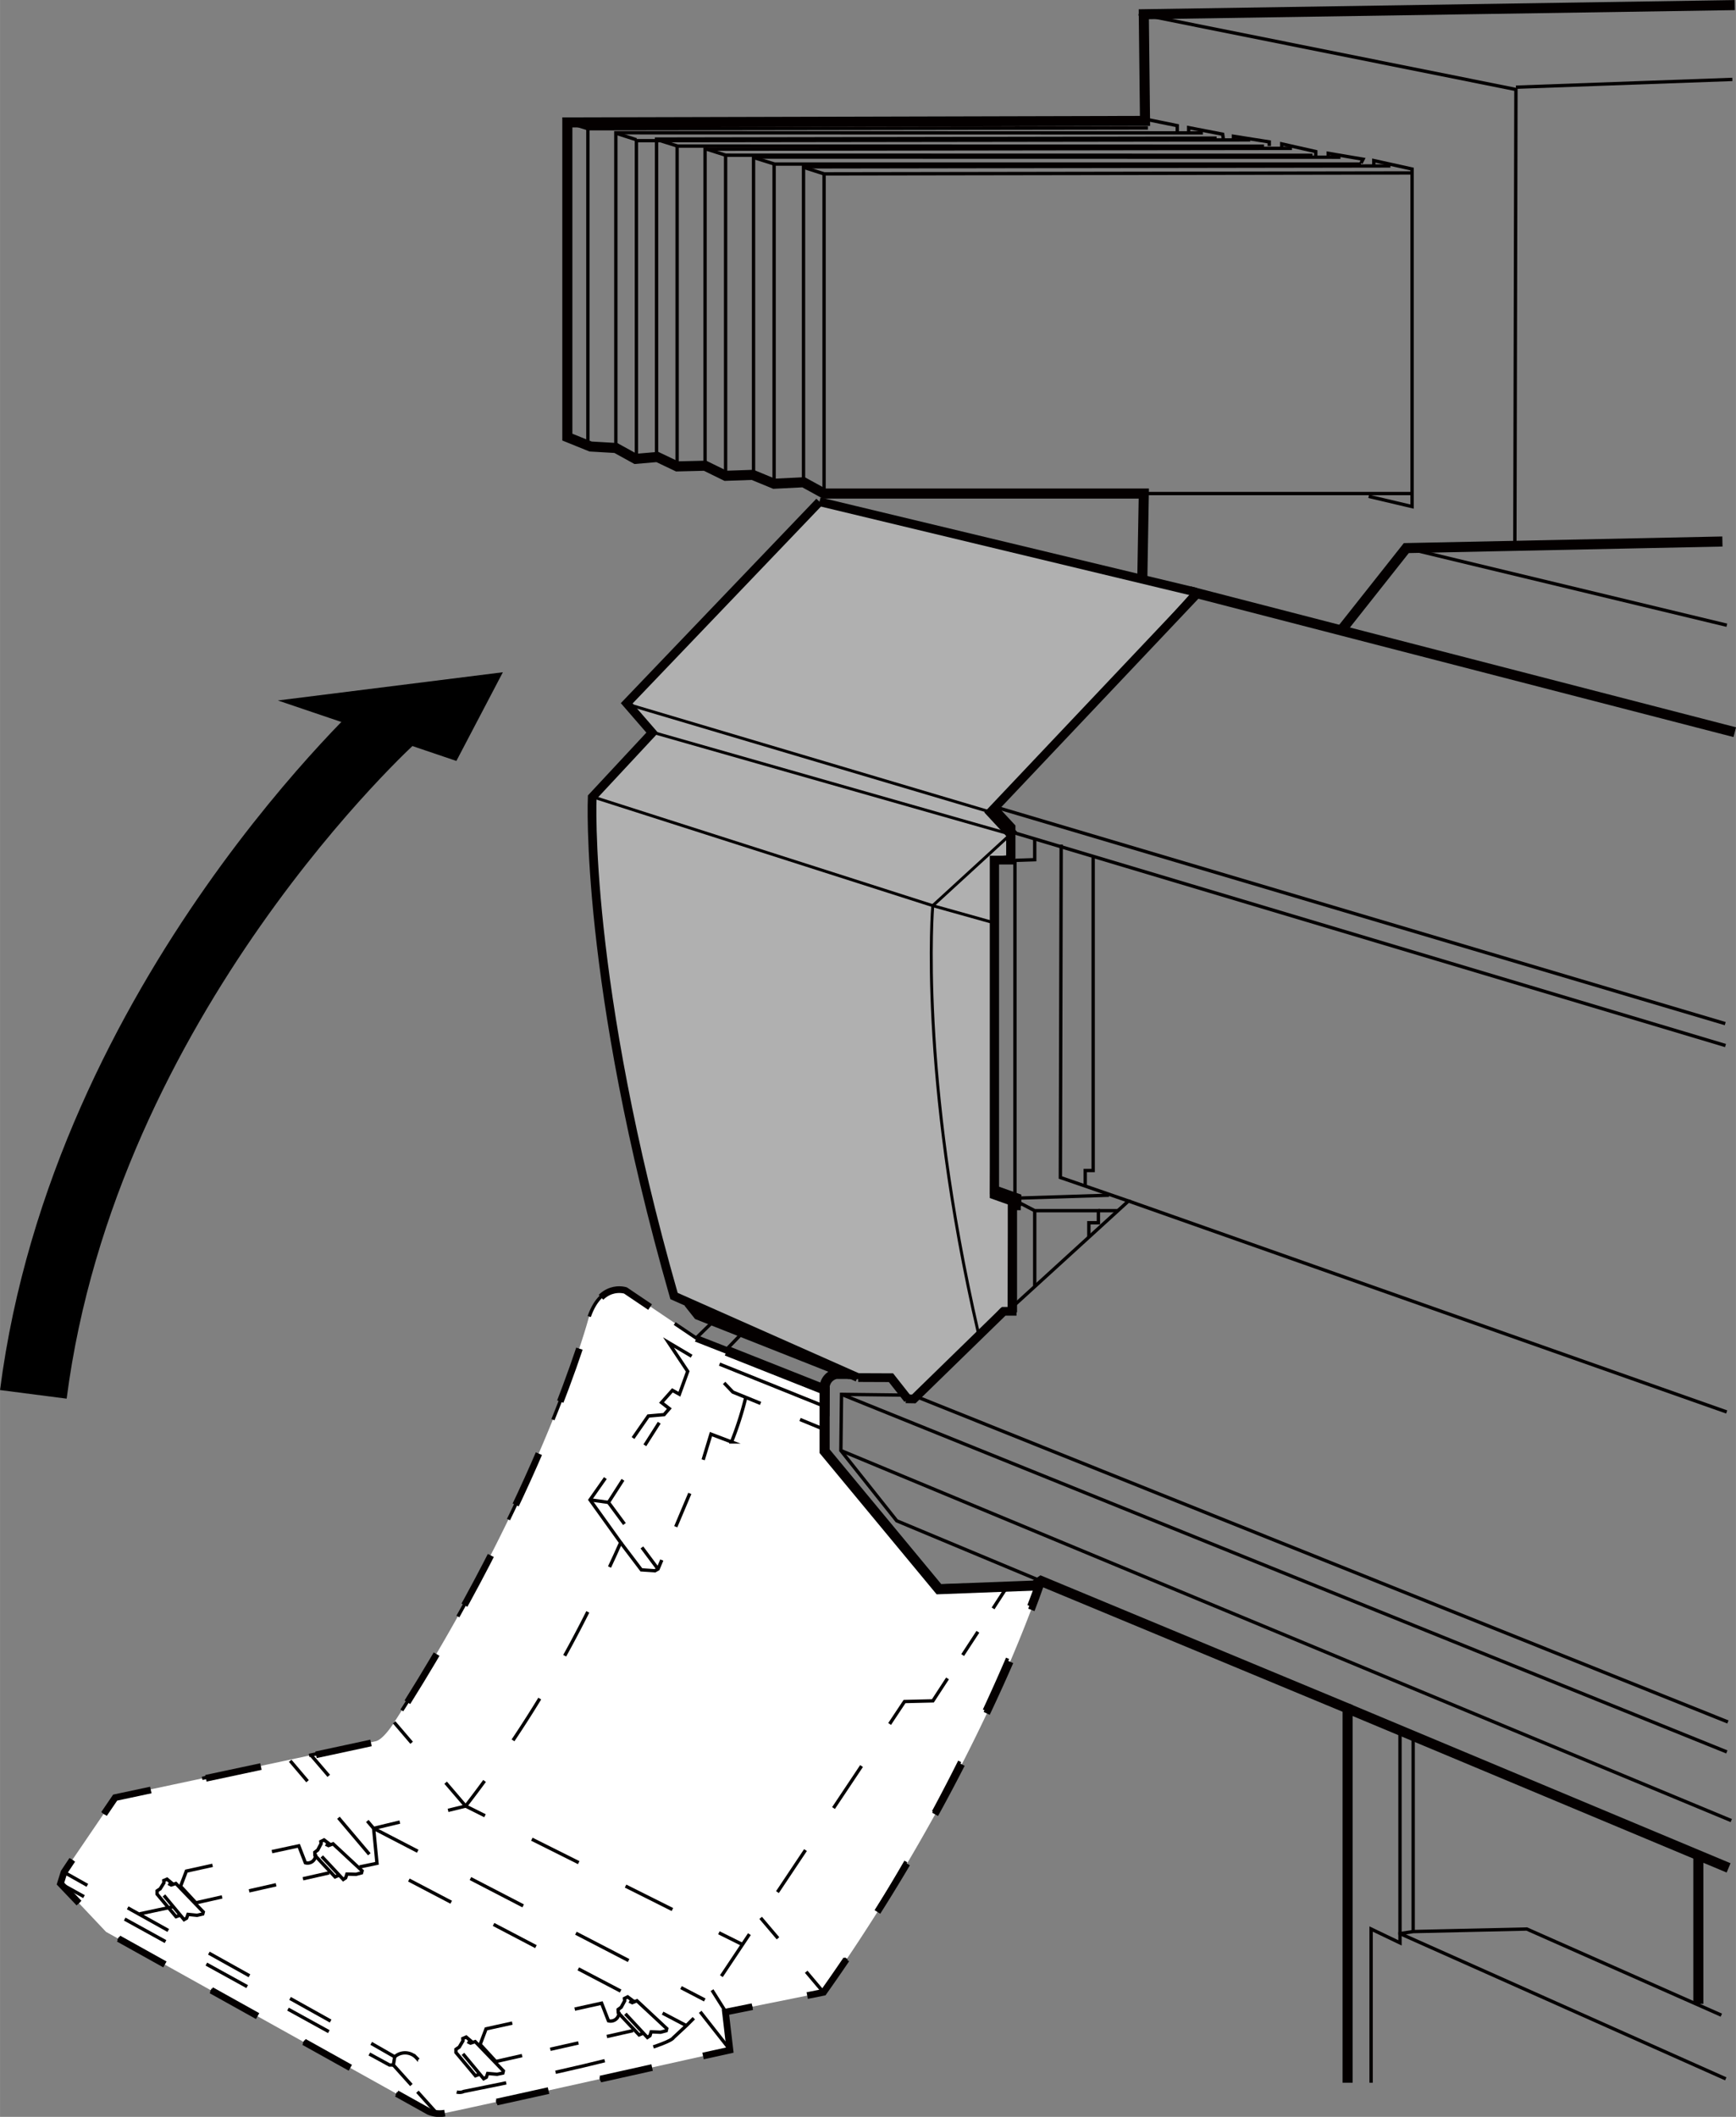 <svg xmlns="http://www.w3.org/2000/svg" width="45.59mm" height="55.58mm" viewBox="0 0 129.22 157.54"><rect x="0" y="0" width="129.22" height="157.54" fill="#808080" stroke="none"/><defs><style>.cls-1,.cls-10,.cls-11,.cls-12,.cls-13,.cls-14,.cls-15,.cls-16,.cls-17,.cls-18,.cls-19,.cls-2,.cls-20,.cls-21,.cls-22,.cls-23,.cls-24,.cls-25,.cls-26,.cls-28,.cls-29,.cls-3,.cls-30,.cls-5,.cls-6,.cls-7,.cls-8,.cls-9{fill:none;}.cls-1,.cls-10,.cls-11,.cls-12,.cls-13,.cls-14,.cls-15,.cls-16,.cls-17,.cls-18,.cls-19,.cls-2,.cls-20,.cls-21,.cls-22,.cls-23,.cls-24,.cls-25,.cls-26,.cls-28,.cls-29,.cls-3,.cls-5,.cls-6,.cls-7,.cls-8,.cls-9{stroke:#040000;stroke-miterlimit:10;}.cls-1{stroke-width:0.75px;}.cls-10,.cls-11,.cls-12,.cls-13,.cls-14,.cls-15,.cls-16,.cls-17,.cls-18,.cls-19,.cls-2,.cls-20,.cls-21,.cls-22,.cls-23,.cls-24,.cls-25,.cls-26,.cls-9{stroke-width:0.25px;}.cls-3,.cls-5,.cls-6,.cls-7,.cls-8{stroke-width:0.5px;}.cls-4{fill:#fff;}.cls-5{stroke-dasharray:4.22 4.22;}.cls-25,.cls-6{stroke-dasharray:3.95 3.95;}.cls-7{stroke-dasharray:4.19 4.19;}.cls-8{stroke-dasharray:4.59 4.59;}.cls-9{stroke-dasharray:2.07 2.07;}.cls-10{stroke-dasharray:3.76 3.76;}.cls-11{stroke-dasharray:3.46 3.46;}.cls-12{stroke-dasharray:3.47 3.47;}.cls-13{stroke-dasharray:3.69 3.69;}.cls-14{stroke-dasharray:3.17 3.17;}.cls-15{stroke-dasharray:2.5;}.cls-16{stroke-dasharray:3.9 3.9;}.cls-17{stroke-dasharray:3.56 3.56;}.cls-18{stroke-dasharray:4.42 4.42;}.cls-19{stroke-dasharray:1.93;}.cls-20{stroke-dasharray:3.62;}.cls-21{stroke-dasharray:2.69 2.69;}.cls-22{stroke-dasharray:2.15 2.15;}.cls-23{stroke-dasharray:2.06 2.06;}.cls-24{stroke-dasharray:4.07 4.07;}.cls-26{stroke-dasharray:4.23 4.23;}.cls-27{fill:#b0b0b0;}.cls-28{stroke-width:0.65px;}.cls-29{stroke-width:0.22px;}.cls-30{stroke:#000;stroke-width:5px;}</style></defs><g id="レイヤー_1" data-name="レイヤー 1"><polyline class="cls-1" points="128.21 40.3 104.68 40.79 99.83 46.92"/><polyline class="cls-1" points="67.59 103.83 67.97 103.84 74.69 97.29 75.33 97.29 75.33 89.39 75.65 89.39 75.65 89.17 73.99 88.58 73.99 63.51 75.21 63.51 75.21 61.58 73.69 59.94 88.77 44.06 129.13 54.49"/><polyline class="cls-2" points="77.48 117.66 66.75 113.18 62.59 107.95 62.64 103.77 67.59 103.83"/><polyline class="cls-1" points="63.1 102.25 66.26 102.25 67.79 103.89"/><line class="cls-2" x1="104.68" y1="40.79" x2="128.54" y2="46.53"/><line class="cls-3" x1="69.12" y1="40.74" x2="87.39" y2="45.39"/><polyline class="cls-2" points="61.79 40.92 61.79 42.36 64.86 43.24 64.86 44.35 65.15 44.7 66.03 44.7 66.42 45.1 67.5 45.1 67.5 45.29 68.21 45.29 68.39 45.11 71.8 45.1 84.49 48.49"/><line class="cls-2" x1="64.86" y1="43.24" x2="71.8" y2="45.1"/><path class="cls-2" d="M51.49,77.84l.32-.1L47,59.18s-.56-1.24-1-1.27"/><path class="cls-2" d="M51.49,78.53s.65,0,.65,1.16v7.24l1.86-.1,3.06,1.34-1.86.07v8.87l.3.29.23-.26L69,102.52"/><polyline class="cls-2" points="61.69 99.62 61.69 98.02 69.65 97.63 69.65 92.87 66.06 91.73 69.65 91.53 70.82 91.95 75.29 91.95"/><line class="cls-2" x1="70.82" y1="91.95" x2="75.26" y2="93.62"/><polyline class="cls-2" points="69.65 92.87 74.18 94.6 75.32 94.6"/><line class="cls-2" x1="69.65" y1="97.63" x2="72.94" y2="99"/><line class="cls-2" x1="61.69" y1="98.02" x2="70.43" y2="101.38"/><path class="cls-2" d="M69.56,94.77h-.88a1.8,1.8,0,0,0-.37,1.15,2.23,2.23,0,0,0,.32,1.19h1"/><polygon class="cls-2" points="53.15 98.28 51.09 100.29 53.04 101.5 55.27 99.19 55.27 97.56 53.08 96.75 53.15 98.28"/><path class="cls-4" d="M77.46,117.88c-5.81,16.37-16.16,30.39-16.16,30.39L54,149.74l.33,2.83s-20.61,4.6-21.3,4.7a2.07,2.07,0,0,1-1.14-.13l-24-13.37L4.5,140.18l.26-.85,3.81-5.6s18.82-4,19.41-4.15,1.36-1.4,1.36-1.4c11-17.08,14.45-30,14.45-30,.88-2.84,2.77-2.19,2.77-2.19l5.32,3.59,9.63,3.78,0,4.7,8.32,10.07,3.67-.15Z"/><path class="cls-3" d="M75.46,118l2-.07c-.22.63-.45,1.26-.69,1.88"/><path class="cls-5" d="M75.19,123.67a137.35,137.35,0,0,1-13.89,24.6l-3.25.65"/><path class="cls-3" d="M56,149.34l-2,.4.33,2.83-2,.44"/><path class="cls-6" d="M48.54,153.87c-6.15,1.37-15,3.34-15.48,3.4a2.07,2.07,0,0,1-1.14-.13l-24-13.37-.68-.71"/><polyline class="cls-3" points="5.88 141.63 4.5 140.18 4.76 139.34 5.38 138.41"/><path class="cls-7" d="M7.74,135l.83-1.22s18.82-4,19.41-4.15,1.36-1.4,1.36-1.4c11-17.08,14.45-30,14.45-30,.88-2.84,2.77-2.19,2.77-2.19l5.32,3.59,5.82,2.28"/><polyline class="cls-3" points="59.65 102.67 61.51 103.4 61.49 105.4"/><line class="cls-8" x1="62.67" y1="109.55" x2="67.05" y2="114.86"/><polyline class="cls-3" points="68.51 116.63 69.78 118.17 71.78 118.09"/><line class="cls-2" x1="75.01" y1="118.02" x2="73.92" y2="119.7"/><line class="cls-9" x1="72.79" y1="121.44" x2="71.09" y2="124.04"/><polyline class="cls-2" points="70.53 124.91 69.44 126.58 67.33 126.63 66.22 128.3"/><path class="cls-10" d="M64.13,131.43,53,148.11l-.29.49-.59,1.12-1,1-1,.93s-.1.93-15.61,4c0,0-.56.36-1.51-.59l-.51-.49"/><path class="cls-2" d="M31.14,153.29l-.15-.15a1.15,1.15,0,0,0-1.61-.07l-1.75-1"/><line class="cls-11" x1="24.61" y1="150.41" x2="8.01" y2="141.15"/><line class="cls-2" x1="6.5" y1="140.31" x2="4.76" y2="139.33"/><line class="cls-2" x1="4.5" y1="140.18" x2="6.25" y2="141.15"/><line class="cls-12" x1="9.28" y1="142.82" x2="25.97" y2="152.02"/><polyline class="cls-2" points="27.49 152.86 28.99 153.68 29.28 153.68 29.38 153.07"/><line class="cls-2" x1="29.28" y1="153.68" x2="30.62" y2="155.17"/><line class="cls-2" x1="31.07" y1="155.67" x2="32.41" y2="157.16"/><polyline class="cls-2" points="26.76 138.94 28.06 138.67 27.81 136.07 29.76 135.6"/><path class="cls-13" d="M33.35,134.73l1.31-.32a87.62,87.62,0,0,0,9.91-16.13"/><path class="cls-2" d="M45.37,116.62c.28-.6.56-1.2.83-1.82l-2.28-3.18L45.06,110"/><polyline class="cls-2" points="47.12 107.02 48.26 105.38 49.43 105.28 49.82 104.83 49.24 104.38 50.05 103.47 50.57 103.76 51.19 102.06 49.76 99.91 51.48 100.93"/><polyline class="cls-14" points="53.9 102.92 54.55 103.6 58.08 105.04"/><line class="cls-2" x1="59.55" y1="105.64" x2="61.4" y2="106.4"/><line class="cls-15" x1="10.4" y1="142.43" x2="12.84" y2="141.91"/><line class="cls-2" x1="29.34" y1="128.18" x2="30.64" y2="129.7"/><polyline class="cls-16" points="33.17 132.67 34.66 134.41 51.77 142.97"/><line class="cls-2" x1="53.51" y1="143.84" x2="55.3" y2="144.73"/><line class="cls-2" x1="21.6" y1="131.04" x2="22.89" y2="132.56"/><polyline class="cls-17" points="25.19 135.28 28.06 138.67 47.75 148.99"/><line class="cls-2" x1="49.32" y1="149.82" x2="51.09" y2="150.75"/><line class="cls-2" x1="23.17" y1="130.64" x2="24.47" y2="132.16"/><polyline class="cls-18" points="27.34 135.52 27.81 136.07 48.73 146.91"/><line class="cls-2" x1="50.69" y1="147.92" x2="52.46" y2="148.84"/><line class="cls-2" x1="56.62" y1="142.73" x2="57.91" y2="144.25"/><line class="cls-2" x1="60.01" y1="146.74" x2="61.3" y2="148.27"/><line class="cls-19" x1="53" y1="148.11" x2="54.03" y2="149.74"/><line class="cls-20" x1="52.12" y1="149.72" x2="54.36" y2="152.57"/><polyline class="cls-2" points="75.33 97.29 84 89.38 78.93 87.63 78.99 62.85"/><polyline class="cls-2" points="75.21 61.58 75.65 62.02 128.44 77.81"/><line class="cls-2" x1="73.69" y1="59.94" x2="128.42" y2="76.18"/><polyline class="cls-2" points="81.37 63.83 81.37 87.11 80.78 87.11 80.78 88.29"/><polyline class="cls-2" points="73.99 63.51 75.55 64.03 77.02 63.98 77.02 62.46"/><line class="cls-2" x1="75.55" y1="64.02" x2="75.55" y2="89.12"/><line class="cls-2" x1="75.65" y1="89.17" x2="82.55" y2="88.95"/><polyline class="cls-2" points="75.65 89.39 77.02 90.1 81.76 90.1 81.76 91 81.05 91 81.05 92.08"/><line class="cls-2" x1="77.02" y1="90.1" x2="77.02" y2="95.7"/><line class="cls-2" x1="81.76" y1="90.1" x2="83.23" y2="90.1"/><line class="cls-2" x1="62.59" y1="107.95" x2="128.87" y2="135.49"/><line class="cls-2" x1="62.64" y1="103.77" x2="128.54" y2="130.38"/><line class="cls-2" x1="67.97" y1="103.84" x2="128.62" y2="128.15"/><line class="cls-2" x1="84" y1="89.38" x2="128.53" y2="105.08"/><line class="cls-1" x1="100.3" y1="127.14" x2="128.67" y2="139.01"/><line class="cls-1" x1="126.42" y1="138.08" x2="126.42" y2="149.13"/><polyline class="cls-2" points="128.13 149.97 113.65 143.56 105.19 143.75 104.21 143.9 104.21 144.59 102.06 143.56 102.06 155"/><polyline class="cls-2" points="104.21 128.69 104.21 143.9 128.46 154.71"/><line class="cls-2" x1="105.19" y1="143.75" x2="105.19" y2="129.23"/><polyline class="cls-2" points="75.71 57.72 75.71 57.03 78.5 54.24 78.5 53.61 81.88 50.02 82.53 49.99 83.57 48.94 83.83 49.2"/><polyline class="cls-2" points="82.17 50.09 82.43 50.12 78.97 53.8 78.5 53.61"/><polyline class="cls-2" points="56.41 45.55 66.03 55.04 66.03 55.69 64.01 57.59 62.54 57.26 52.99 47.44 57.13 43.2 57.88 43.17 58.2 43.24 59.9 45 58.56 45.1 57.62 43.92 54.36 47.54 63.98 57.55"/><line class="cls-2" x1="57.71" y1="43.89" x2="58.2" y2="43.24"/><line class="cls-2" x1="52.99" y1="47.44" x2="54.36" y2="47.54"/><line class="cls-2" x1="66.16" y1="43.63" x2="66.16" y2="44.7"/><line class="cls-2" x1="67.5" y1="45.1" x2="67.5" y2="43.99"/><line class="cls-2" x1="68.39" y1="45.11" x2="68.39" y2="44.12"/><polyline class="cls-2" points="46.2 114.8 47.74 116.83 48.75 116.9 48.98 116.77 49.26 116.1"/><line class="cls-21" x1="50.3" y1="113.62" x2="51.87" y2="109.9"/><path class="cls-2" d="M52.34,108.64l.58-1.91,1.53.58a24.31,24.31,0,0,0,1.08-3.39"/><line class="cls-2" x1="49.07" y1="105.88" x2="48" y2="107.56"/><polyline class="cls-2" points="46.37 110.13 45.29 111.81 46.48 113.42"/><line class="cls-2" x1="47.78" y1="115.16" x2="48.98" y2="116.77"/><line class="cls-2" x1="43.92" y1="111.62" x2="45.29" y2="111.81"/><line class="cls-2" x1="53.56" y1="101.52" x2="61.34" y2="104.65"/><path class="cls-2" d="M46.07,149.74a.62.62,0,0,1-.78.65l-.51-1.31-2,.44"/><polyline class="cls-2" points="38.13 150.56 36.18 150.99 35.74 152.15 36.91 153.42 38.86 152.98"/><line class="cls-22" x1="40.96" y1="152.51" x2="44.11" y2="151.8"/><line class="cls-2" x1="45.17" y1="151.56" x2="47.12" y2="151.12"/><polyline class="cls-2" points="46.84 148.93 47.06 149.04 47.41 148.9 49.63 150.97 49.59 151.13 49.17 151.24 48.47 151.21 48.38 151.5 48.19 151.63 46.55 149.87"/><polyline class="cls-2" points="47.19 148.96 46.72 148.61 46.48 148.73 46.5 148.9 46.24 149.38 46.01 149.55 46.02 149.79 47.57 151.44 47.85 151.32"/><polyline class="cls-2" points="34.8 151.94 35.02 152.05 35.37 151.94 37.47 154.12 37.43 154.28 37 154.37 36.3 154.31 36.2 154.59 36 154.7 34.46 152.85"/><polyline class="cls-2" points="35.15 151.98 34.7 151.6 34.45 151.71 34.46 151.88 34.18 152.35 33.94 152.51 33.94 152.75 35.39 154.48 35.68 154.37"/><path class="cls-2" d="M23.49,138a.6.6,0,0,1-.76.63l-.49-1.26-2,.43"/><polyline class="cls-2" points="15.82 138.82 13.87 139.25 13.44 140.38 14.58 141.61 16.53 141.17"/><line class="cls-23" x1="18.54" y1="140.72" x2="21.55" y2="140.04"/><line class="cls-2" x1="22.55" y1="139.82" x2="24.5" y2="139.38"/><polyline class="cls-2" points="24.24 137.25 24.45 137.35 24.79 137.22 26.95 139.23 26.91 139.38 26.5 139.49 25.82 139.47 25.73 139.75 25.55 139.87 23.95 138.16"/><polyline class="cls-2" points="24.57 137.27 24.12 136.93 23.88 137.05 23.9 137.21 23.65 137.68 23.43 137.85 23.44 138.08 24.94 139.68 25.22 139.56"/><polyline class="cls-2" points="12.53 140.17 12.74 140.28 13.09 140.17 15.13 142.29 15.09 142.44 14.67 142.54 13.99 142.47 13.89 142.75 13.7 142.86 12.2 141.06"/><polyline class="cls-2" points="12.86 140.21 12.43 139.85 12.19 139.95 12.2 140.12 11.92 140.57 11.69 140.72 11.69 140.96 13.1 142.64 13.38 142.54"/><line class="cls-2" x1="51.88" y1="99.62" x2="50.22" y2="98.5"/><path class="cls-24" d="M46.84,96.22,46.56,96s-1.89-.65-2.77,2.19c0,0-3.42,12.88-14.45,30,0,0-.78,1.31-1.36,1.4s-19.41,4.15-19.41,4.15l-2,3"/><polyline class="cls-2" points="5.38 138.41 4.76 139.34 4.5 140.18 5.88 141.63"/><path class="cls-25" d="M8.79,144.25l23.13,12.89a2.07,2.07,0,0,0,1.14.13c.5-.07,11.4-2.49,17.41-3.83"/><path class="cls-2" d="M52.4,153l2-.44L54,149.74l2-.4"/><path class="cls-26" d="M60.14,148.5l1.16-.23a145.5,145.5,0,0,0,14.52-26.8"/><path class="cls-2" d="M76.59,119.5c.24-.63.47-1.25.69-1.88"/><path class="cls-1" d="M69.12,40.74l-10.49.12-9.27,9.69,1.91,2L46,57.91l5.18,19.61.3.32v.69h-.3l.17,18.54.62.78,11.12,4.4h-.85a1.06,1.06,0,0,0-.86,1V108l8.51,10.27L77,118l.49-.34,22.82,9.48V155"/><line class="cls-1" x1="61.33" y1="103.4" x2="54.09" y2="100.53"/><line class="cls-2" x1="112.84" y1="6.49" x2="128.95" y2="5.91"/><polyline class="cls-2" points="84.76 1.03 112.84 6.66 112.76 40.47"/><polyline class="cls-2" points="85.02 8.82 85.02 8.82 87.63 9.35 87.63 9.81"/><polyline class="cls-2" points="88.48 9.82 88.48 9.5 91.01 9.99 91.06 10.33"/><polyline class="cls-2" points="91.81 10.38 91.81 10.14 94.48 10.56 94.48 10.87"/><polyline class="cls-2" points="95.41 11.06 95.41 10.71 97.94 11.28 97.94 11.64"/><polyline class="cls-2" points="98.87 11.62 98.87 11.41 101.46 11.85 101.31 12.14"/><polyline class="cls-2" points="102.26 12.45 102.26 11.95 105.11 12.58 105.11 37.7 101.88 36.94"/><polyline class="cls-2" points="105.03 12.87 61.34 12.94 61.34 36.73 105.03 36.73"/><line class="cls-2" x1="59.81" y1="12.45" x2="61.34" y2="12.94"/><polyline class="cls-2" points="103.5 12.35 59.81 12.42 59.81 35.89 61.34 36.73"/><polyline class="cls-2" points="101.31 12.21 57.62 12.21 57.62 36 60.01 36"/><line class="cls-2" x1="56.09" y1="11.72" x2="57.62" y2="12.2"/><polyline class="cls-2" points="99.78 11.7 56.09 11.69 56.09 35.15 57.62 36"/><polyline class="cls-2" points="97.7 11.56 54.01 11.55 54.01 35.34 56.48 35.34"/><line class="cls-2" x1="52.48" y1="11.06" x2="54.01" y2="11.55"/><polyline class="cls-2" points="96.17 11.04 52.48 11.1 52.48 34.49 54.01 35.34"/><polyline class="cls-2" points="94.09 10.88 50.4 10.87 50.4 34.66 52.77 34.66"/><line class="cls-2" x1="48.87" y1="10.38" x2="50.4" y2="10.86"/><polyline class="cls-2" points="90.56 10.28 48.87 10.35 48.87 33.81 50.4 34.66"/><polyline class="cls-2" points="93.06 10.41 47.37 10.47 47.37 34.19 49.63 34.19"/><line class="cls-2" x1="45.84" y1="9.91" x2="47.37" y2="10.4"/><polyline class="cls-2" points="89.54 9.89 45.84 9.88 45.84 33.34 47.37 34.19"/><polyline class="cls-2" points="85.45 9.52 43.76 9.58 43.76 33.37 46.11 33.37"/><line class="cls-2" x1="42.23" y1="9.1" x2="43.76" y2="9.58"/><polyline class="cls-2" points="47.93 9 42.23 9.06 42.23 32.53 43.76 33.37"/><polyline class="cls-1" points="129.13 0.38 85.14 1.06 85.23 9 42.23 9.11 42.23 32.53 43.96 33.23 45.84 33.34 47.31 34.15 48.93 34.01 50.4 34.71 52.48 34.66 54.01 35.41 56.02 35.34 57.62 36 59.81 35.89 61.34 36.73 85.14 36.73 85 44.78"/></g><g id="レイヤー_2" data-name="レイヤー 2"><path class="cls-27" d="M70.72,39.61l18,4.45L73.83,60.65l1.07,1.41,0,1.6-1,.08L73.69,89l1.38.51L75,97.34h-.51l-1.87,2L68,103.83l-.39,0-1.27-1.46-3,0L50.1,96.1c-7.49-26.55-5.9-36.93-5.9-36.93l4.31-4.8L46.65,52.3,61,37.34c.37.06,9.72,2.27,9.72,2.27"/><path class="cls-28" d="M61,37.34l-14.35,15,1.9,2.19-4.47,4.8S43.46,73,50.17,96.45l13.66,6.06"/><polyline class="cls-28" points="75.22 62.09 73.71 60.46 89.15 44.14"/><polyline class="cls-28" points="67.42 104.1 68.02 104.11 74.71 97.59 75.34 97.59 75.34 89.74 75.66 89.74 75.66 89.52 74 88.93 74 64.01 75.22 64.01 75.22 62.09"/><polyline class="cls-28" points="63.88 102.52 66.32 102.53 67.58 104.13"/><path class="cls-29" d="M75.22,62.09,69.43,67.4s-1.07,12.51,3.41,31.87"/><line class="cls-29" x1="46.74" y1="52.42" x2="73.88" y2="60.48"/><line class="cls-29" x1="48.55" y1="54.49" x2="75.22" y2="62.09"/><polyline class="cls-29" points="74.04 68.69 69.43 67.4 44.08 59.29"/><line class="cls-28" x1="89.03" y1="44.07" x2="61" y2="37.34"/><polyline points="20.68 52.13 33.97 56.63 37.43 50.03"/><path class="cls-30" d="M29.38,53.33S6.31,74.11,2.48,103.77"/></g></svg>